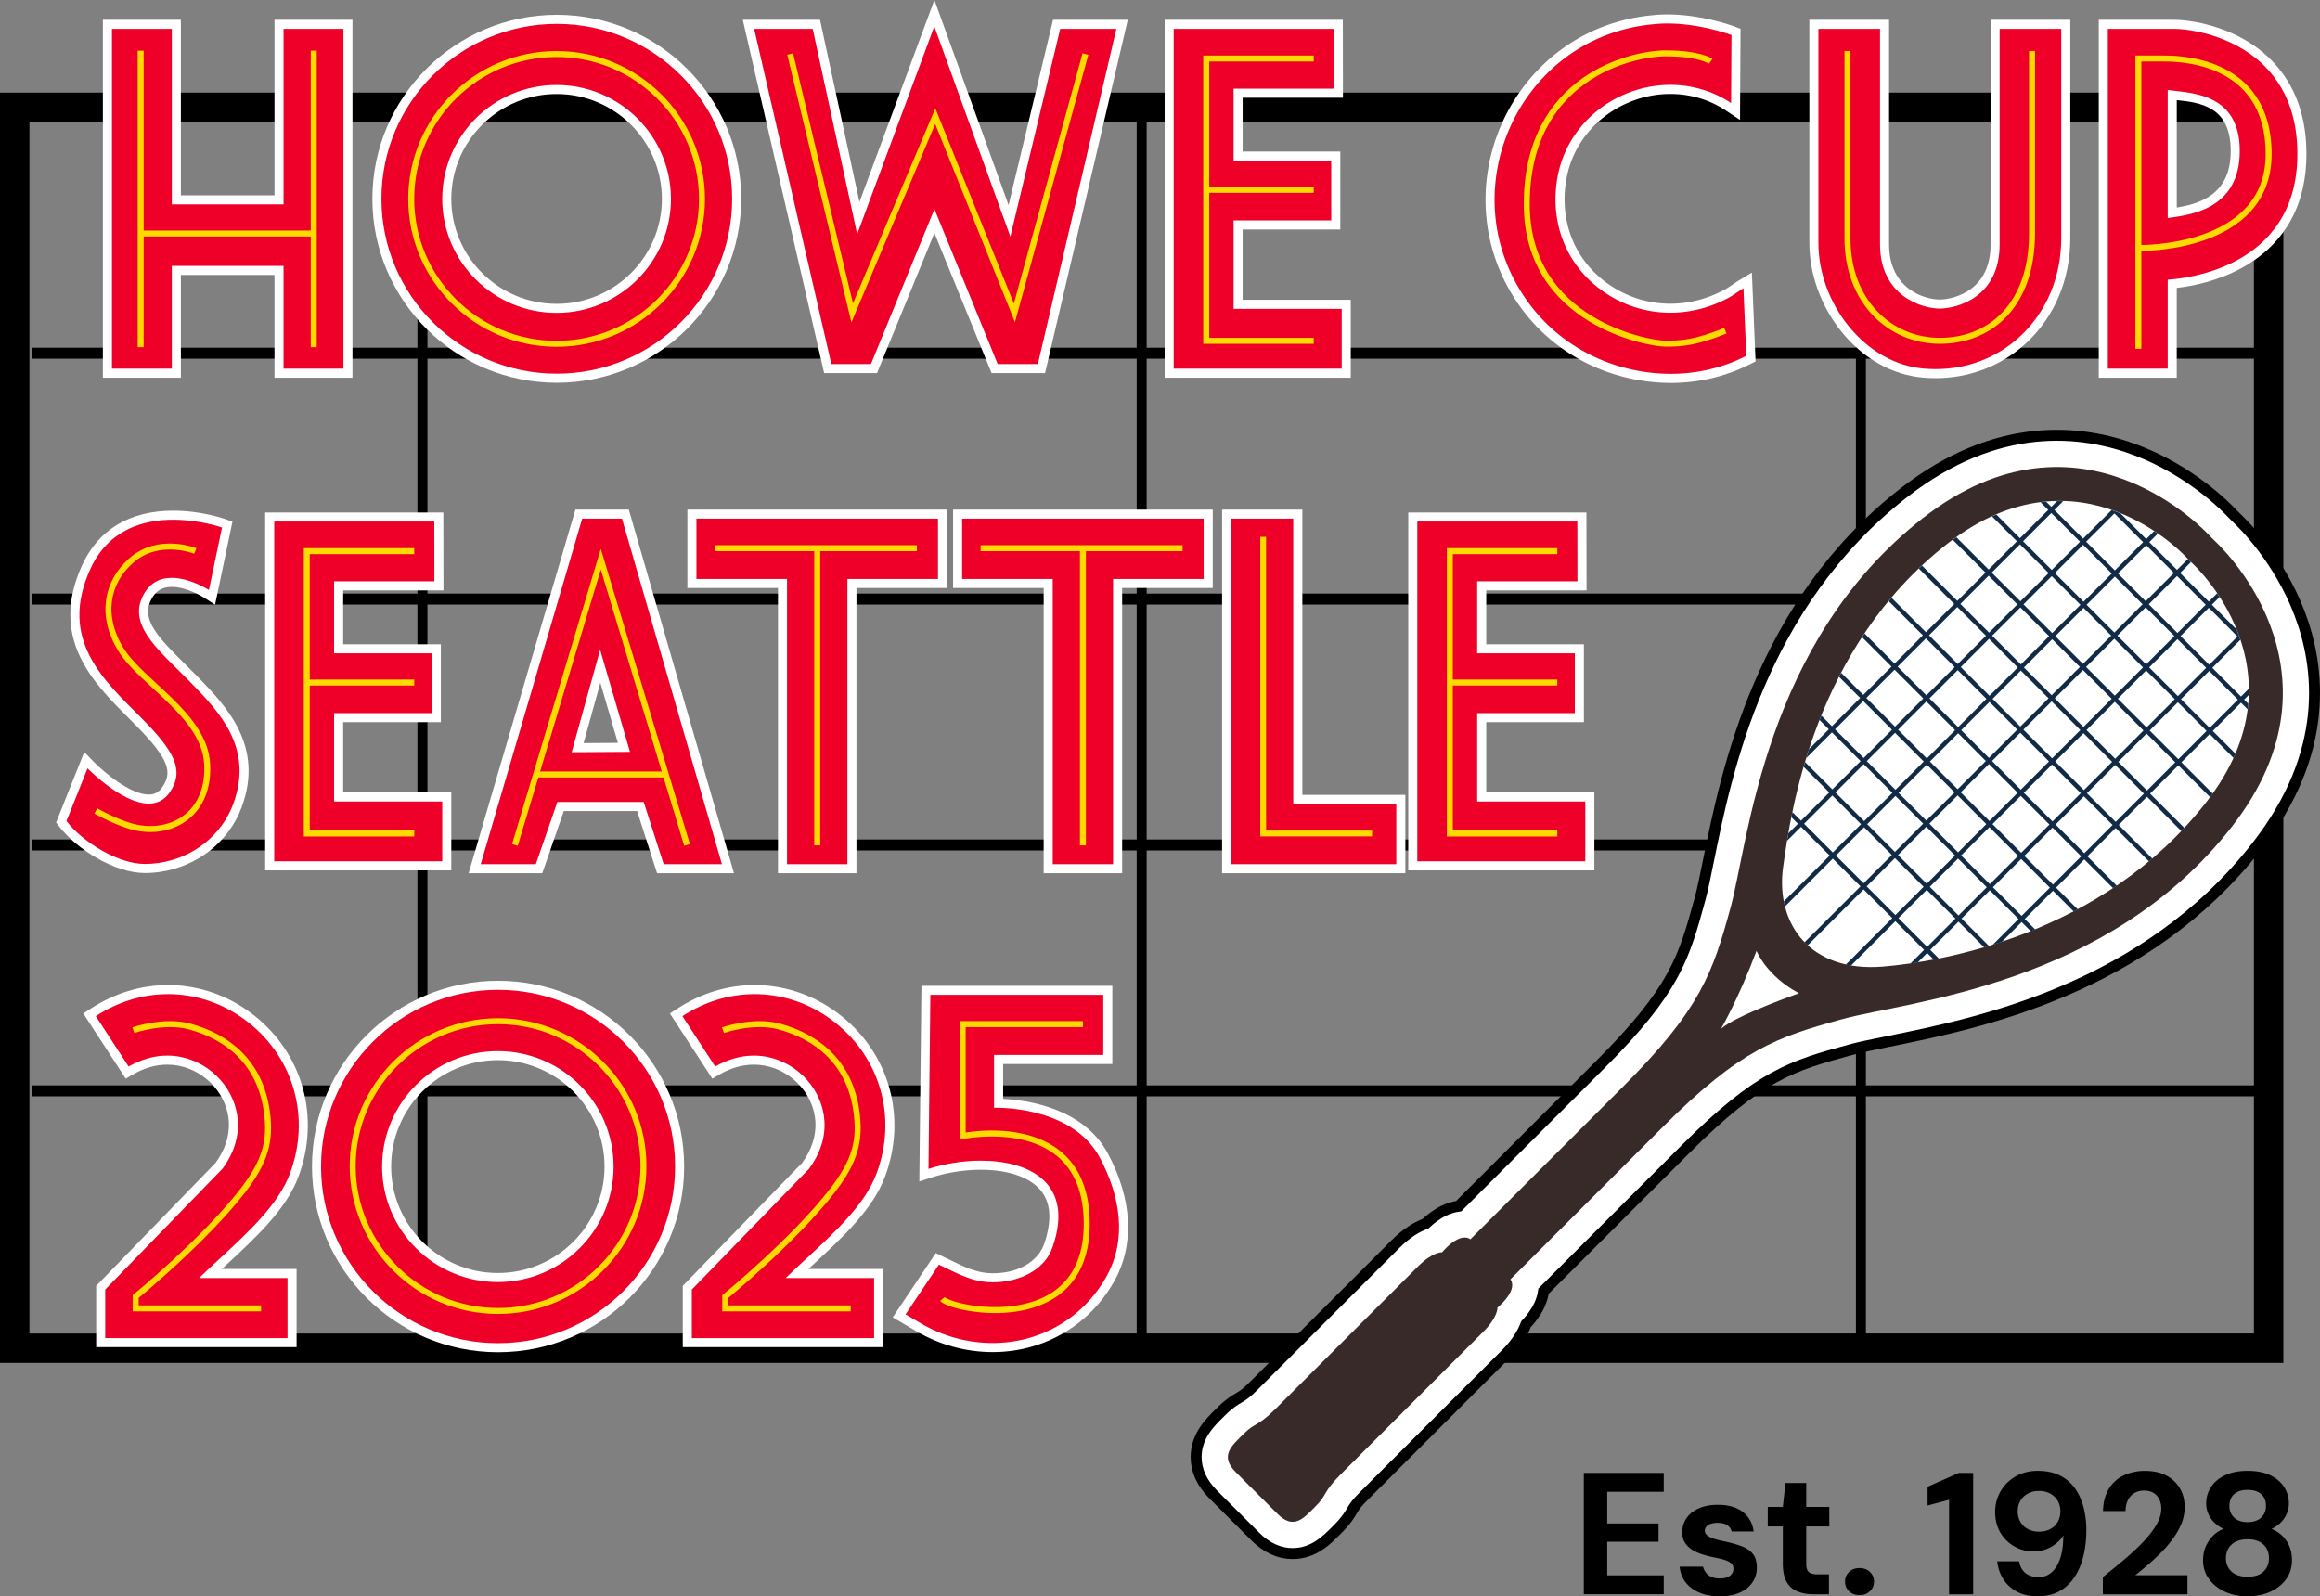<svg xmlns="http://www.w3.org/2000/svg" id="Layer_2" data-name="Layer 2" viewBox="0 0 1552.37 1068.25"><rect x="0" y="0" width="1552.37" height="1068.25" fill="#808080" stroke="none"/><defs><clipPath id="clippath"><path d="M1193.15 580.25c5.23-37.73 20.78-146.69 109.85-216.27 89.08-69.57 160.28 9.43 160.28 9.43l3.41 3.41s79 71.2 9.43 160.28-178.3 106.75-216.27 109.85c-48.13 3.94-72.05-28.13-66.71-66.71Z" style="fill:none"/></clipPath><style>.cls-4{fill:none;stroke-miterlimit:10}.cls-9{fill:#ee0028}.cls-4{stroke:#ffda00;stroke-width:4px}.cls-10{fill:#fff}</style></defs><g id="Layer_1-2" data-name="Layer 1"><path d="M9.85 71.8h1508.16v830.41H9.85z" style="stroke-width:19.69px;stroke:#000;stroke-miterlimit:10;fill:none"/><path d="M282.66 71.8v839.02M763.92 71.8v839.02M1245.18 71.8v839.02M282.66 71.8v839.02M763.92 71.8v839.02M1245.18 71.8v839.02" style="stroke-width:6.68px;stroke:#000;stroke-miterlimit:10;fill:none"/><path d="M1518 729.99H21.72M1518 565.44H21.72M1518 400.9H21.72M1518 236.35H21.72" style="stroke-width:7.34px;stroke:#000;stroke-miterlimit:10;fill:none"/><path d="M372.56 253.09c-66.37 0-120.36-53.86-120.36-120.07S306.19 12.96 372.56 12.96s120.36 53.86 120.36 120.06-54 120.07-120.36 120.07Zm-.13-193.22c-40.52 0-73.49 32.86-73.49 73.24s32.97 73.24 73.49 73.24 73.49-32.86 73.49-73.24-32.97-73.24-73.49-73.24Z" class="cls-9"/><path d="M372.56 15.99c64.7 0 117.33 52.5 117.33 117.04s-52.64 117.03-117.33 117.03-117.33-52.5-117.33-117.03S307.87 15.99 372.56 15.99m-.13 193.4c42.19 0 76.52-34.22 76.52-76.27s-34.33-76.27-76.52-76.27-76.52 34.22-76.52 76.27 34.33 76.27 76.52 76.27m.13-199.46c-68.04 0-123.39 55.22-123.39 123.1s55.35 123.1 123.39 123.1 123.39-55.22 123.39-123.1S440.6 9.93 372.56 9.93Zm-.13 193.4c-38.85 0-70.46-31.5-70.46-70.21s31.61-70.21 70.46-70.21 70.46 31.5 70.46 70.21-31.61 70.21-70.46 70.21Z" class="cls-10"/><path d="M186.7 249.72v-68.74H118v68.74H71.88V16.29H118v117.45h68.7V16.29h46.12v233.43H186.7z" class="cls-9"/><path d="M229.79 19.32v227.37h-40.06v-68.75h-74.76v68.75H74.91V19.32h40.06v117.45h74.76V19.32h40.06m6.06-6.06h-52.18v117.45h-62.64V13.26H68.85v239.49h52.18V184h62.64v68.75h52.18V13.26Z" class="cls-10"/><path d="M1295.16 250.02c-2.76 0-5.57-.13-8.35-.37-19.78-1.77-38.4-12.34-52.43-29.78-13.14-16.33-20.67-37.18-20.67-57.19V16.29H1261v147.23c0 32.77 26.55 39.95 36.78 39.95 12.89-.02 37.19-8.4 37.19-39.92V16.29h47.29v142.9c0 27.12-10.29 51.46-28.96 68.54-15.71 14.37-36.36 22.29-58.14 22.29Z" class="cls-9"/><path d="M1379.23 19.32v139.87c0 26.26-9.94 49.81-27.98 66.31-15.31 14.01-34.99 21.49-56.09 21.49-2.67 0-5.37-.12-8.08-.36-18.96-1.69-36.83-11.87-50.34-28.66-12.71-15.8-20-35.95-20-55.29V19.32h41.23v144.2c0 34.78 28.43 42.98 39.81 42.98h.04c11.63-.02 40.18-7.48 40.18-42.95V19.32h41.23m6.06-6.06h-53.35v150.29c0 13.38-4.46 23.43-13.25 29.88-7.03 5.16-15.64 7-20.88 7.01-9.42 0-33.78-6.63-33.78-36.92V13.26h-53.35v149.42c0 20.69 7.78 42.23 21.34 59.09 14.55 18.08 33.91 29.06 54.52 30.9 2.87.26 5.77.39 8.62.39 22.54 0 43.91-8.2 60.18-23.08 19.31-17.67 29.95-42.8 29.95-70.78V13.26Z" class="cls-10"/><path d="M1117.93 253.19c-6.97 0-14.05-.62-21.04-1.83-30.66-5.34-57.56-21.62-75.75-45.86-13.44-17.91-21.6-38.95-23.62-60.84-1.89-20.6 1.62-41.62 10.17-60.79 8.48-19.02 21.63-35.54 38.03-47.77 17.45-13.02 38.39-20.94 60.54-22.89 3-.33 6.23-.5 9.55-.5 22.45 0 42.94 7.57 43.81 7.89l1.98.74-.3 53.26-4.68-3.11c-2.71-1.8-5.56-3.43-8.49-4.83-2.9-1.39-5.92-2.58-8.99-3.56a71.016 71.016 0 0 0-21.48-3.3c-10.02 0-19.87 2.04-29.28 6.05-22.85 9.74-39 29.61-43.21 53.14-5.33 29.78 5.85 57.43 29.9 73.97 12.64 8.69 27.37 13.29 42.59 13.29 13.39 0 26.87-3.62 38.98-10.46.4-.23 3.03-1.98 4.77-3.13 2.26-1.5 3.29-2.17 3.62-2.38l4.38-2.64 2.18 52.37-1.79.87c-.21.1-5.22 2.53-7.88 3.64-13.85 5.75-28.65 8.66-43.99 8.66Z" class="cls-9"/><path d="M1115.82 15.74c22.16 0 42.75 7.7 42.75 7.7l-.26 45.53c-2.85-1.9-5.81-3.58-8.86-5.04s-6.18-2.7-9.38-3.71a74.056 74.056 0 0 0-22.4-3.45c-10.23 0-20.59 2.08-30.47 6.29-23.79 10.15-40.62 30.85-45.01 55.39-5.54 30.98 6.11 59.76 31.16 77 13.38 9.2 28.75 13.82 44.31 13.82 13.75 0 27.66-3.61 40.47-10.85.73-.41 7.74-5.11 8.46-5.55l1.88 45.28s-5.11 2.48-7.72 3.57c-13.42 5.57-27.92 8.43-42.82 8.43-6.78 0-13.64-.59-20.52-1.79-29.9-5.21-56.12-21.08-73.85-44.69-13.1-17.46-21.06-37.96-23.02-59.3-1.85-20.09 1.58-40.58 9.92-59.27 8.27-18.55 21.09-34.66 37.07-46.58 17-12.69 37.4-20.4 59-22.3 3.09-.34 6.2-.49 9.28-.49m.01-6.05c-3.4 0-6.72.17-9.87.52-22.69 2.01-44.14 10.13-62.03 23.48-16.81 12.54-30.29 29.47-38.98 48.97-8.76 19.64-12.36 41.18-10.42 62.3 2.06 22.46 10.43 44.03 24.21 62.38 18.65 24.85 46.23 41.55 77.65 47.02 7.16 1.25 14.41 1.88 21.55 1.88 15.74 0 30.93-2.99 45.15-8.89 2.75-1.14 7.83-3.61 8.05-3.71l3.57-1.74-.17-3.97-1.88-45.28-.43-10.22-8.76 5.29c-.39.23-1.33.85-3.71 2.43-1.65 1.09-4.12 2.73-4.65 3.06-11.64 6.57-24.59 10.04-37.44 10.04-14.61 0-28.75-4.41-40.88-12.75-23.04-15.85-33.74-42.36-28.63-70.94 4.03-22.52 19.51-41.54 41.42-50.88 9.03-3.85 18.48-5.81 28.09-5.81 7.03 0 13.95 1.06 20.56 3.16a66.25 66.25 0 0 1 16.71 8.01l9.36 6.23.06-11.24.26-45.53.02-4.23-3.96-1.48c-.88-.33-21.87-8.09-44.87-8.09Z" class="cls-10"/><path d="M1407.38 249.72V16.29h47.57c9.22 0 29.72 3.04 48.12 14.46 16.97 10.52 37.19 31.62 37.19 72.33 0 33.25-14.43 58.7-41.72 73.59-16.97 9.26-34.67 12.29-45.04 13.28v59.76h-46.12Zm46.12-107.28c15.51-2.23 42.15-7.07 42.15-41.4s-23.95-35.58-39.8-37.14c-.8-.08-1.59-.16-2.35-.24v78.78Z" class="cls-9"/><path d="M1454.94 19.32c14.35 0 82.29 9.42 82.29 83.76 0 78.89-80.69 83.62-86.76 84.09v59.52h-40.06V19.32h44.54m-4.48 126.61c13.62-2.02 48.21-5 48.21-44.9s-34.52-38.71-48.21-40.81v85.71m4.47-132.67h-50.6v239.49h52.18v-60.07c10.84-1.27 27.45-4.61 43.46-13.35 12.68-6.92 22.76-16.04 29.97-27.13 8.85-13.6 13.33-30.13 13.33-49.12 0-42.11-21-63.98-38.63-74.91-18.98-11.77-40.18-14.91-49.72-14.91Zm1.59 125.65v-71.9c7.44.74 16.45 1.79 23.6 6.21 8.4 5.19 12.49 14.29 12.49 27.82 0 14.36-4.83 24.4-14.76 30.67-6.78 4.29-14.81 6.13-21.34 7.21Z" class="cls-10"/><path d="m665.53 246.64-40.28-98.73-40.45 98.73h-30.94L500.82 16.29h45.43l28.07 129.64L625.19 8.81l50.27 139.01 31.56-131.53h43.8l-53.95 230.35h-31.34z" class="cls-9"/><path d="m625.16 17.62 50.89 140.74 33.36-139.03H747l-52.53 224.28h-26.9l-42.31-103.7-42.49 103.7h-26.49L504.63 19.33h39.18l29.74 137.39 51.61-139.09M625.23 0l-5.76 15.51-44.39 119.64-25.35-117.11-1.03-4.78h-51.69l1.71 7.42 51.65 224.28 1.08 4.7h35.38l1.54-3.76 36.87-89.99 36.71 89.98 1.54 3.77h35.78l1.1-4.68L752.9 20.7l1.74-7.44h-50.02l-1.11 4.65-28.64 119.37-44.01-121.72L625.23 0Z" class="cls-10"/><path d="M664.23 901.76c-17.28 0-34.39-4.67-49.48-13.51l-13.12-7.68 25.58-38.17 11.19 5.41c9.19 4.44 16.67 7.2 25.55 7.26h.3c21.94 0 33.74-11.54 37.18-21.41 5.48-15.71 4.96-28.32-1.54-37.47-4.36-6.14-15.82-16.44-43.55-16.44-11.37 0-23.48 1.91-34.11 5.38l-4.02 1.31 1.34-123.72h121.7v46.27h-73.07v29.29c11.77.23 53.46 3.34 70.39 34.95 16.07 30 17.53 59.5 4.12 83.07-12.01 21.1-31.4 36.14-54.62 42.37-7.69 2.06-15.71 3.11-23.83 3.11Z" class="cls-9"/><path d="M738.21 665.74v40.21h-73.07v35.35s.5-.02 1.42-.02c8.46 0 52.29 1.56 69.32 33.37 13.73 25.63 18.59 54.78 4.16 80.14-11.6 20.39-30.34 34.93-52.77 40.94-7.51 2.01-15.26 3-23.05 3-16.53 0-33.21-4.46-47.95-13.1l-10.34-6.06 22.32-33.3 8.82 4.26c9.57 4.62 17.4 7.5 26.85 7.56h.32c16.81 0 34.49-7.51 40.04-23.45 14.88-42.68-15.15-57.94-47.96-57.94-12 0-24.37 2.04-35.05 5.53l1.26-116.5H738.2m6.08-6.05H616.55l-.06 6-1.26 116.5-.09 8.45 8.03-2.62c10.33-3.37 22.11-5.23 33.17-5.23 19.26 0 34.23 5.53 41.08 15.17 5.9 8.3 6.29 19.99 1.15 34.72-3.12 8.94-13.98 19.38-34.32 19.38h-.24c-8.35-.06-15.48-2.71-24.29-6.96l-8.82-4.26-4.74-2.29-2.93 4.37-22.32 33.3-3.59 5.35 5.56 3.25 10.34 6.06c15.56 9.11 33.2 13.93 51.02 13.93 8.39 0 16.67-1.08 24.62-3.21 24.01-6.43 44.06-21.99 56.47-43.79 13.95-24.51 12.5-55.05-4.08-86-16.47-30.75-54.95-35.71-70.03-36.45v-23.33h73.07v-52.33Z" class="cls-10"/><path d="M820.76 581.34V344.05h47.63v190.89h68.94v46.4H820.76z" class="cls-9"/><path d="M865.36 347.08v190.88h68.94v40.34H823.78V347.08h41.57m6.07-6.06h-53.69v243.35h122.64v-52.46h-68.94V341.03Z" class="cls-10"/><path d="m441.88 581.34-13.38-41.63h-53.4l-14.42 41.63h-43.07l69.68-237.29h31.19l68.62 237.29h-45.22Zm-55.39-81.01 31-.2-15.86-54.26-15.13 54.46Z" class="cls-9"/><path d="m416.19 347.08 66.87 231.23h-38.98l-13.38-41.63h-57.76l-14.42 41.63h-36.87l67.9-231.23h26.64m-33.69 156.3 39.03-.25-19.97-68.31-19.05 68.56m38.24-162.36h-35.73l-1.28 4.35-67.9 231.23-2.28 7.77h49.28l1.41-4.08 13.01-37.55h49.03l12.03 37.42 1.35 4.21h51.45l-2.24-7.74-66.87-231.23-1.27-4.38Zm-30.26 156.25 11.21-40.35 11.75 40.2-22.97.15Z" class="cls-10"/><path d="M1538.62 410.25c-13.91-36.4-37.97-59.85-41.88-63.51l-3.49-3.49c-3.65-3.91-27.11-27.97-63.51-41.88-36.62-13.99-93.43-20.38-156.16 28.61-95.72 74.76-118.31 186.27-130.45 246.18-2.1 10.36-3.91 19.31-5.62 25.54-10.72 39.07-16.62 60.6-66.63 110.6l-94.86 94.86c-3.09.42-6.33 1.35-9.67 2.94-5.03 2.38-9.36 5.83-12.55 8.84-5.63 2.08-12.52 6.07-19.99 13.54l-94.88 94.88c-5.26 5.26-7.24 6.42-9.53 7.77-2.92 1.71-6.91 4.06-12.28 9.43-.5.5-1 1-1.5 1.49-6.05 5.96-15.2 14.97-15.26 28.9-.03 9.06 3.84 17.55 11.52 25.23l27.94 27.94c7.65 7.65 16.09 11.52 25.11 11.52h.12c13.93-.05 22.93-9.2 28.9-15.25.49-.5.99-1 1.49-1.51 5.37-5.37 7.72-9.36 9.43-12.28 1.34-2.29 2.5-4.26 7.77-9.53l94.88-94.88c7.47-7.47 11.46-14.36 13.54-19.99 3.01-3.19 6.45-7.51 8.84-12.54 1.58-3.34 2.51-6.59 2.93-9.67l94.87-94.87c50.01-50.01 71.53-55.91 110.6-66.63 6.23-1.71 15.18-3.52 25.54-5.62 59.91-12.14 171.42-34.73 246.18-130.45 48.99-62.73 42.6-119.54 28.61-156.16Z" style="stroke:#000;stroke-width:7.34px;fill:#fff;stroke-miterlimit:10"/><path d="M1232.68 682.02c43.85-12.03 177.56-22.34 260.61-128.67 83.05-106.33-11.25-191.32-11.25-191.32l-4.07-4.07s-84.99-94.3-191.32-11.25-116.64 216.76-128.67 260.61c-12.03 43.85-20.1 68.01-72.09 119.99L983.85 829.35s-2.89-2.69-8.42-.07c-5.53 2.62-10.48 8.73-10.48 8.73s-6.25-.42-16.14 9.47l-94.88 94.88c-12.81 12.81-13.95 9.34-21.8 17.2-7.86 7.86-16.3 14.55-5.24 25.61l13.97 13.97 13.97 13.97c11.06 11.06 17.75 2.62 25.61-5.24 7.86-7.86 4.39-9 17.2-21.8s84.99-84.99 94.88-94.88c9.9-9.9 9.47-16.14 9.47-16.14s6.11-4.95 8.73-10.48-.07-8.42-.07-8.42l102.04-102.04c51.98-51.98 76.14-60.06 119.99-72.09Zm-39.53-101.89c5.23-37.73 20.78-146.69 109.85-216.27 89.08-69.57 160.28 9.43 160.28 9.43l3.41 3.41s79 71.2 9.43 160.28-178.3 106.75-216.27 109.85c-48.13 3.94-72.05-28.13-66.71-66.71Zm-41.6 108.34s11.28-18.99 23.79-52.17c0 0 6.55 16.74 28.38 28.38 0 0-42.2 14.84-52.17 23.79Z" style="fill:#382a28"/><g style="clip-path:url(#clippath)"><path d="M1482.97 357.14 1190.2 649.91m158.93 45.39-204.32-204.32m225.29 183.35-204.32-204.32m225.3 183.34-204.32-204.32m225.29 183.35-204.32-204.32m225.29 183.35L1228.7 407.09m225.29 183.34-204.31-204.31m225.29 183.34-204.32-204.32m225.29 183.35-204.32-204.32m225.29 183.35L1312.59 323.2m225.3 183.34-204.32-204.31m225.29 183.34-204.32-204.32m149.69 97.16-292.77 292.77m314.04-271.51-292.77 292.77m314.03-271.5-292.77 292.77M1419.83 294l-292.78 292.77m314.04-271.51-292.77 292.78m314.03-271.51L1169.58 629.3" style="stroke-miterlimit:10;stroke:#112b47;stroke-width:2.92px;fill:none"/></g><path d="M94.12 33.92v198.4m115.82-198.4v198.4m0-76.05H94.12m181.03-23.16c0-53.47 43.64-96.96 97.28-96.96s97.28 43.5 97.28 96.96-43.64 96.96-97.28 96.96-97.28-43.5-97.28-96.96Zm253.57-96.96 41.5 173.24 55.59-131.66 52.96 131.66L726.3 36.15" class="cls-4"/><path d="M782.32 249.72V16.29h113.16l.07 46.07h-67.11v42.11h65.35v46.07h-65.35v53.11h72.36v46.07H782.32z" class="cls-9"/><path d="m892.46 19.32.06 40.01h-67.1v48.17h65.35v40.01h-65.35v59.17h72.35v40.01H785.36V19.32h107.11m6.04-6.06H779.29v239.49h124.54v-52.13h-72.35v-47.05h65.35v-52.13h-65.35V65.39h67.11v-6.07l-.07-40.01v-6.05Z" class="cls-10"/><path d="M879.05 39.15h-71.93v188.93h71.93m0-101.02h-71.93" class="cls-4"/><path d="M180.46 579.41V345.98h113.16l.07 46.07h-67.11v42.11h65.35v46.07h-65.35v53.11h72.36v46.07H180.46z" class="cls-9"/><path d="m290.6 349.01.06 40.01h-67.1v48.17h65.35v40.01h-65.35v59.17h72.35v40.01H183.5V349.01h107.11m6.04-6.06H177.43v239.49h124.54v-52.13h-72.35v-47.05h65.35v-52.13h-65.35v-36.05h67.11v-6.07l-.07-40.01v-6.05Z" class="cls-10"/><path d="M277.19 368.83h-71.93v188.93h71.93m0-101.01h-71.93m939.45-415.77s-7.53-5.27-30.12-5.27-92.99 15.81-92.99 100.89c0 79.44 82.07 93.36 92.61 93.36s19.95-.38 40.28-8.66m81.71-187.19v125.36c0 42.54 28.7 68.6 61.79 68.6s61.69-23.05 61.69-71.99V34.11m71.15 199.34V39.15h16.38c7.91 0 70.79-.93 70.79 63.93s-87.17 62.89-87.17 62.89" class="cls-4"/><path d="M96.96 581.19c-19.62 0-43.77-15.51-54.9-29.89L41 549.93l16.47-41.22 3.25 3.34c.22.23 22.3 22.69 38.8 22.69 4.94 0 8.75-2.09 11.65-6.39 8.27-12.28 3.85-23.01-18.91-45.91l-3.84-3.84c-12.29-12.27-24.99-24.95-32.34-40.75-8.5-18.28-7.98-37.36 1.59-58.34 10.36-22.72 30.5-34.73 58.25-34.73 18.22 0 33.01 5.18 33.63 5.4l2.5.89-10.2 48.71-3.71-2.4c-.12-.08-11.95-7.63-23.25-7.63-8.15 0-13.78 3.86-17.21 11.81-6.47 14.98 7.4 28.65 23.46 44.47 2.93 2.89 5.96 5.87 8.91 8.92 19.42 20.04 43.6 44.97 28.68 84.56-8.17 21.69-28.03 37.38-51.83 40.96-3.31.5-6.66.75-9.95.75Z" class="cls-9"/><path d="M115.93 347.8c17.91 0 32.62 5.22 32.62 5.22l-8.75 41.79s-12.53-8.12-24.9-8.12c-7.77 0-15.48 3.2-19.99 13.64-8.6 19.89 13.63 36.74 32.98 56.7 18.83 19.42 42.26 43.59 28.02 81.38-7.79 20.66-26.73 35.62-49.44 39.03-3.2.48-6.37.72-9.5.72-18.04 0-41.59-14.61-52.5-28.72l14.1-35.28s22.97 23.61 40.98 23.61c5.43 0 10.4-2.15 14.16-7.73 9.97-14.82 2.67-27.66-19.27-49.74-24.68-24.85-55.66-52.02-33.98-99.54 12.14-26.62 35.76-32.96 55.49-32.96m-.02-6.06c-29.02 0-50.11 12.62-61 36.5-22.31 48.91 7.45 78.62 31.36 102.49 1.29 1.29 2.57 2.56 3.83 3.84 23.91 24.06 25.04 32.43 18.54 42.09-2.35 3.5-5.17 5.05-9.14 5.05-12.63 0-30.73-15.72-36.63-21.78l-6.51-6.67-3.46 8.65-14.1 35.28-1.29 3.22 2.12 2.74c11.57 14.94 36.76 31.07 57.3 31.07 3.44 0 6.94-.26 10.4-.78 24.88-3.74 45.66-20.17 54.21-42.89 15.6-41.39-10.37-68.18-29.34-87.74-2.98-3.07-6.02-6.07-8.96-8.97-17.71-17.44-28.08-28.92-22.81-41.11 2.94-6.81 7.53-9.98 14.43-9.98 10.37 0 21.5 7.08 21.61 7.15l7.41 4.76 1.81-8.61 8.75-41.79 1.09-5.18-4.99-1.77c-.64-.23-15.91-5.57-34.65-5.57Z" class="cls-10"/><path d="M130.69 368.74s-24.28-9.98-42.92 6.4c-16.63 14.61-20.71 37.28-6.78 59.68s55.72 43.85 57.6 76.23-21.91 47.56-46.68 42.92c-12.05-2.26-27.79-11.29-27.79-11.29" class="cls-4"/><path d="M945.32 579.41V345.98h113.16l.07 46.07h-67.11v42.11h65.35v46.07h-65.35v53.11h72.35v46.07H945.32z" class="cls-9"/><path d="m1055.45 349.01.06 40.01h-67.1v48.17h65.35v40.01h-65.35v59.17h72.35v40.01H948.35V349.01h107.11m6.05-6.06H942.29v239.49h124.54v-52.13h-72.35v-47.05h65.35v-52.13h-65.35v-36.05h67.11v-6.07l-.07-40.01v-6.05Z" class="cls-10"/><path d="M1042.04 368.83h-71.93v188.93h71.93m0-101.01h-71.93M344.53 565.44l57.48-191.24 57.72 191.24m-101.02-47.17h86.16" class="cls-4"/><path d="M523.6 581.34V390.45h-60.62v-46.4h167.68v46.4h-60.62v190.89H523.6z" class="cls-9"/><path d="M627.63 347.08v40.34h-60.62V578.3h-40.39V387.42H466v-40.34h161.63m6.06-6.06H459.94v52.46h60.62v190.88h52.51V393.48h60.62v-52.46Z" class="cls-10"/><path d="M478.36 366.83h135.15m-66.69-.57v199.47" class="cls-4"/><path d="M701.38 581.34V390.45h-60.62v-46.4h167.69v46.4h-60.62v190.89h-46.45z" class="cls-9"/><path d="M805.42 347.08v40.34H744.8V578.3h-40.39V387.42h-60.62v-40.34h161.63m6.06-6.06H637.73v52.46h60.62v190.88h52.51V393.48h60.62v-52.46Z" class="cls-10"/><path d="M656.15 366.83H791.3m-66.7-.57v199.47" class="cls-4"/><path d="M845.23 359.24v198.52h72.85" style="stroke:#ffda00;stroke-width:3.91px;stroke-miterlimit:10;fill:none"/><path d="M333.27 901.88c-66.98 0-121.48-54.4-121.48-121.26s54.5-121.26 121.48-121.26 121.48 54.4 121.48 121.26-54.5 121.26-121.48 121.26Zm-.15-195.46c-41.04 0-74.42 33.31-74.42 74.24s33.38 74.24 74.42 74.24 74.42-33.3 74.42-74.24-33.38-74.24-74.42-74.24Z" class="cls-9"/><path d="M333.27 662.38c65.31 0 118.45 53.04 118.45 118.23s-53.14 118.23-118.45 118.23-118.45-53.04-118.45-118.23 53.14-118.23 118.45-118.23m-.15 195.55c42.71 0 77.45-34.66 77.45-77.27s-34.74-77.27-77.45-77.27-77.45 34.66-77.45 77.27 34.74 77.27 77.45 77.27m.15-201.61c-68.65 0-124.51 55.76-124.51 124.29S264.61 904.9 333.27 904.9s124.51-55.76 124.51-124.29-55.85-124.29-124.51-124.29Zm-.15 195.55c-39.36 0-71.39-31.95-71.39-71.21s32.03-71.21 71.39-71.21 71.39 31.95 71.39 71.21-32.02 71.21-71.39 71.21Z" class="cls-10"/><path d="M459.9 898.47v-36.76l79.2-81.62c6.85-9.31 10.16-19.56 9.55-29.66-.55-9.27-4.42-18.41-10.87-25.72-6.67-7.56-15.67-12.73-25.34-14.56-2.6-.49-5.27-.74-7.93-.74-8.27 0-16.48 2.32-24.41 6.9l-2.49 1.44-25.17-38.65 2.54-1.65c15.33-9.97 32.59-15.23 49.91-15.23 2.12 0 4.28.08 6.4.24 18.07 1.34 35.29 8.17 49.78 19.76 31.33 25.06 42.46 65.86 28.35 103.96-7.92 21.38-27.99 39.93-47.4 57.88-2.91 2.69-5.88 5.44-8.75 8.15h54.66v46.27H459.89Z" class="cls-9"/><path d="M504.89 665.25c2.06 0 4.12.08 6.18.23 17.46 1.29 34.1 7.9 48.11 19.11 30.29 24.22 41.05 63.69 27.4 100.54-7.67 20.7-27.47 39-46.62 56.71-4.97 4.59-9.8 9.06-14.23 13.4h59.16v40.21H462.91v-32.5l78.49-80.89c7.37-9.94 10.91-20.92 10.26-31.8-.6-9.94-4.72-19.73-11.62-27.54-7.12-8.07-16.73-13.58-27.05-15.53-2.81-.53-5.64-.79-8.49-.79-8.73 0-17.55 2.47-25.93 7.31l-21.95-33.7c14.92-9.7 31.49-14.74 48.26-14.74m.01-6.08c-17.91 0-35.74 5.44-51.56 15.72l-5.09 3.31 3.31 5.08L473.5 717l3.13 4.81 4.97-2.87c7.46-4.31 15.17-6.49 22.9-6.49 2.47 0 4.95.23 7.37.69 9.01 1.7 17.4 6.52 23.63 13.59 6.01 6.81 9.6 15.3 10.12 23.9.56 9.32-2.5 18.82-8.85 27.51l-78.2 80.59-1.71 1.76v41.02h134.1v-52.33h-50.01c1.04-.97 2.09-1.93 3.12-2.89 19.67-18.19 40.02-37 48.19-59.06 14.57-39.34 3.07-81.49-29.3-107.38-14.98-11.98-32.77-19.04-51.45-20.42-2.2-.16-4.43-.24-6.63-.24Z" class="cls-10"/><path d="M67.39 898.47v-36.76l79.21-81.62c6.85-9.31 10.15-19.56 9.55-29.66-.55-9.27-4.42-18.41-10.87-25.72-6.67-7.56-15.67-12.73-25.34-14.56-2.6-.49-5.27-.74-7.93-.74-8.27 0-16.48 2.32-24.41 6.9l-2.49 1.44-25.17-38.65 2.54-1.65c15.33-9.97 32.59-15.23 49.91-15.23 2.12 0 4.28.08 6.4.24 18.07 1.34 35.29 8.17 49.78 19.76 31.33 25.06 42.46 65.86 28.35 103.96-7.92 21.38-27.99 39.93-47.4 57.88-3.04 2.81-5.96 5.51-8.76 8.15h54.66v46.27H67.39Z" class="cls-9"/><path d="M112.39 665.25c2.06 0 4.12.08 6.18.23 17.46 1.29 34.1 7.9 48.11 19.11 30.29 24.22 41.05 63.69 27.4 100.54-7.67 20.7-27.47 39-46.62 56.71-4.97 4.59-9.8 9.06-14.23 13.4h59.16v40.21H70.41v-32.5l78.49-80.89c7.37-9.94 10.91-20.92 10.26-31.8-.6-9.94-4.72-19.73-11.63-27.54-7.12-8.07-16.73-13.58-27.05-15.53-2.81-.53-5.64-.79-8.49-.79-8.73 0-17.55 2.47-25.93 7.31l-21.95-33.7c14.92-9.7 31.49-14.74 48.26-14.74m.02-6.08c-17.91 0-35.74 5.44-51.56 15.72l-5.09 3.31 3.31 5.08L81 717l3.13 4.81 4.97-2.87c7.46-4.31 15.17-6.49 22.9-6.49 2.47 0 4.95.23 7.37.69 9.01 1.7 17.4 6.52 23.63 13.59 6.01 6.81 9.6 15.3 10.12 23.9.56 9.32-2.5 18.82-8.85 27.51l-78.2 80.59-1.71 1.76v41.02h134.1v-52.33h-50.01c1.04-.97 2.09-1.93 3.12-2.89 19.67-18.19 40.02-37 48.19-59.06 14.57-39.34 3.07-81.49-29.3-107.38-14.98-11.98-32.77-19.04-51.45-20.42-2.2-.16-4.43-.24-6.63-.24Z" class="cls-10"/><path d="M235.99 780.34c0-53.47 43.64-96.96 97.28-96.96s97.28 43.5 97.28 96.96-43.64 96.96-97.28 96.96-97.28-43.5-97.28-96.96ZM89.23 689.4s20.44-7.18 37.69-2.45c24.82 6.8 47.17 23.53 51.68 57.22 2.59 19.28-1 32.94-16.11 52.52-25.52 33.08-71.72 70.96-71.72 70.96v7.91h83.95M483.75 689.4s20.44-7.18 37.69-2.45c24.82 6.8 47.17 23.53 51.68 57.22 2.59 19.28-1 32.94-16.11 52.52-25.52 33.08-71.72 70.96-71.72 70.96v7.91h83.95M724.6 685.34h-80.45v74.93s83.01-17.51 83.01 58.73-90.35 57.6-96.56 50.26" class="cls-4"/><path d="M1059.77 1066.86v-81.2h53.48v12.64h-37.82v21.23h34.34v12.18h-34.34v22.5h37.82v12.64h-53.48Zm91.17 1.39c-5.41 0-10.07-.85-13.98-2.55-3.91-1.7-6.98-4.04-9.22-7.02-2.24-2.98-3.52-6.4-3.83-10.27h15.66c.31 1.39.93 2.71 1.86 3.94.93 1.24 2.16 2.2 3.71 2.9 1.54.7 3.4 1.04 5.57 1.04s3.81-.29 5.16-.87c1.35-.58 2.36-1.37 3.02-2.38.66-1 .99-2.05.99-3.13 0-1.62-.48-2.86-1.45-3.71-.97-.85-2.34-1.58-4.12-2.2-1.78-.62-3.95-1.16-6.5-1.62-2.79-.54-5.51-1.22-8.18-2.03-2.67-.81-5.05-1.86-7.13-3.13-2.09-1.28-3.75-2.86-4.99-4.76-1.24-1.89-1.86-4.27-1.86-7.13 0-3.4.93-6.5 2.78-9.28 1.86-2.78 4.58-4.99 8.18-6.61 3.6-1.62 7.83-2.44 12.7-2.44 7.11 0 12.72 1.59 16.82 4.76s6.53 7.54 7.31 13.11h-14.73c-.46-1.86-1.49-3.29-3.07-4.29-1.59-1-3.7-1.51-6.32-1.51s-4.81.5-6.32 1.51c-1.51 1.01-2.26 2.28-2.26 3.83 0 1.08.48 2.05 1.45 2.9.97.85 2.34 1.59 4.12 2.2 1.78.62 3.94 1.2 6.5 1.74 4.48.93 8.43 1.99 11.83 3.19 3.4 1.2 6.07 2.9 8 5.1 1.93 2.2 2.9 5.39 2.9 9.57 0 3.71-1.01 7.02-3.02 9.92-2.01 2.9-4.85 5.16-8.53 6.79-3.67 1.62-8.02 2.44-13.05 2.44Zm62.41-1.39c-4.02 0-7.58-.64-10.67-1.91-3.09-1.28-5.49-3.4-7.19-6.38-1.7-2.98-2.55-7.06-2.55-12.24v-24.82h-10.09v-13.11h10.09l1.74-16.01h13.92v16.01h15.43v13.11h-15.43v25.06c0 2.63.58 4.45 1.74 5.45 1.16 1.01 3.13 1.51 5.92 1.51h7.54v13.34h-10.44Zm30.97.58c-2.94 0-5.3-.87-7.08-2.61-1.78-1.74-2.67-3.89-2.67-6.44s.89-4.7 2.67-6.44c1.78-1.74 4.14-2.61 7.08-2.61 2.78 0 5.08.87 6.9 2.61 1.82 1.74 2.73 3.89 2.73 6.44s-.91 4.7-2.73 6.44c-1.82 1.74-4.12 2.61-6.9 2.61Zm59.85-.58v-63.22l-14.38 3.83v-12.53l20.88-9.28h9.63v81.2h-16.12Zm59.51 1.39c-5.64 0-10.42-1.08-14.33-3.25-3.9-2.16-6.94-5.05-9.11-8.64-2.17-3.6-3.44-7.44-3.83-11.54h14.62c.62 3.4 2.03 6.01 4.23 7.83 2.21 1.82 5.08 2.73 8.64 2.73s6.3-1 8.7-3.02c2.4-2.01 4.31-4.99 5.74-8.93 1.43-3.94 2.19-8.85 2.26-14.73.08-.23.12-.46.12-.7v-.58c-1.16 1.93-2.78 3.75-4.87 5.45-2.09 1.7-4.43 3.02-7.02 3.94-2.59.93-5.32 1.39-8.18 1.39-4.49 0-8.68-1.08-12.59-3.25-3.91-2.16-7.06-5.22-9.45-9.16-2.4-3.94-3.6-8.62-3.6-14.04 0-4.95 1.2-9.51 3.6-13.69 2.39-4.18 5.74-7.52 10.03-10.03 4.29-2.51 9.22-3.77 14.79-3.77 6.03 0 11.15 1.12 15.37 3.36 4.21 2.24 7.58 5.26 10.09 9.05 2.51 3.79 4.33 8.02 5.45 12.7s1.68 9.42 1.68 14.21c0 9.05-1.26 16.92-3.77 23.61-2.51 6.69-6.19 11.87-11.02 15.54-4.83 3.67-10.69 5.51-17.57 5.51Zm.7-43.27c2.71 0 5.16-.56 7.37-1.68 2.21-1.12 3.9-2.73 5.1-4.81s1.8-4.45 1.8-7.08-.6-5.08-1.8-7.13c-1.2-2.05-2.9-3.65-5.1-4.81-2.2-1.16-4.7-1.74-7.48-1.74s-5.14.58-7.31 1.74c-2.17 1.16-3.85 2.75-5.05 4.76-1.2 2.01-1.8 4.37-1.8 7.08s.62 5.2 1.86 7.25c1.24 2.05 2.94 3.64 5.1 4.76 2.16 1.12 4.6 1.68 7.31 1.68Zm42.69 41.88v-11.48c4.95-3.94 9.76-7.89 14.44-11.83 4.68-3.94 8.87-7.87 12.59-11.77 3.71-3.9 6.65-7.71 8.81-11.43 2.16-3.71 3.25-7.31 3.25-10.79 0-2.16-.41-4.16-1.22-5.97-.81-1.82-2.07-3.29-3.77-4.41-1.7-1.12-3.87-1.68-6.49-1.68s-4.99.62-6.85 1.86c-1.86 1.24-3.25 2.88-4.18 4.93-.93 2.05-1.39 4.35-1.39 6.9h-15.08c.15-5.95 1.47-10.94 3.94-14.96 2.47-4.02 5.82-7.02 10.03-8.99 4.21-1.97 8.88-2.96 13.98-2.96 5.8 0 10.65 1.06 14.56 3.19 3.9 2.13 6.9 4.99 8.99 8.58 2.09 3.6 3.13 7.79 3.13 12.59 0 3.56-.66 7.04-1.97 10.44-1.32 3.4-3.12 6.71-5.39 9.92a78.004 78.004 0 0 1-7.71 9.22c-2.86 2.94-5.84 5.74-8.93 8.41s-6.11 5.16-9.05 7.48h34.92v12.76h-56.61Zm96.86 1.39c-5.57 0-10.58-1.01-15.02-3.02-4.45-2.01-8.02-4.83-10.73-8.47-2.71-3.63-4.06-7.85-4.06-12.64 0-3.32.58-6.34 1.74-9.05 1.16-2.71 2.74-5.1 4.76-7.19 2.01-2.09 4.41-3.67 7.19-4.76-3.48-1.62-6.29-3.94-8.41-6.96-2.13-3.02-3.19-6.42-3.19-10.21s1.04-7.35 3.13-10.67c2.09-3.32 5.2-5.99 9.34-8s9.22-3.02 15.25-3.02 11.21 1.01 15.31 3.02 7.17 4.68 9.22 8c2.05 3.33 3.07 6.88 3.07 10.67s-1.04 7.1-3.13 10.15c-2.09 3.06-4.91 5.39-8.47 7.02 2.86 1.16 5.32 2.77 7.37 4.81 2.05 2.05 3.61 4.43 4.7 7.13 1.08 2.71 1.62 5.72 1.62 9.05 0 4.8-1.31 9.01-3.94 12.64-2.63 3.64-6.19 6.46-10.67 8.47-4.49 2.01-9.51 3.02-15.08 3.02Zm0-13.11c4.72 0 8.27-1.16 10.67-3.48 2.4-2.32 3.6-5.26 3.6-8.82 0-3.94-1.26-7.06-3.77-9.34-2.51-2.28-6.01-3.42-10.5-3.42s-8.02 1.14-10.61 3.42c-2.59 2.28-3.89 5.39-3.89 9.34 0 3.56 1.24 6.5 3.71 8.82 2.47 2.32 6.07 3.48 10.79 3.48Zm0-36.54c3.87 0 6.88-1 9.05-3.02 2.16-2.01 3.25-4.6 3.25-7.77 0-3.4-1.06-6.05-3.19-7.95-2.13-1.89-5.16-2.84-9.11-2.84s-6.86.95-8.99 2.84c-2.13 1.9-3.19 4.58-3.19 8.06 0 3.09 1.06 5.65 3.19 7.66s5.12 3.02 8.99 3.02Z"/></g></svg>